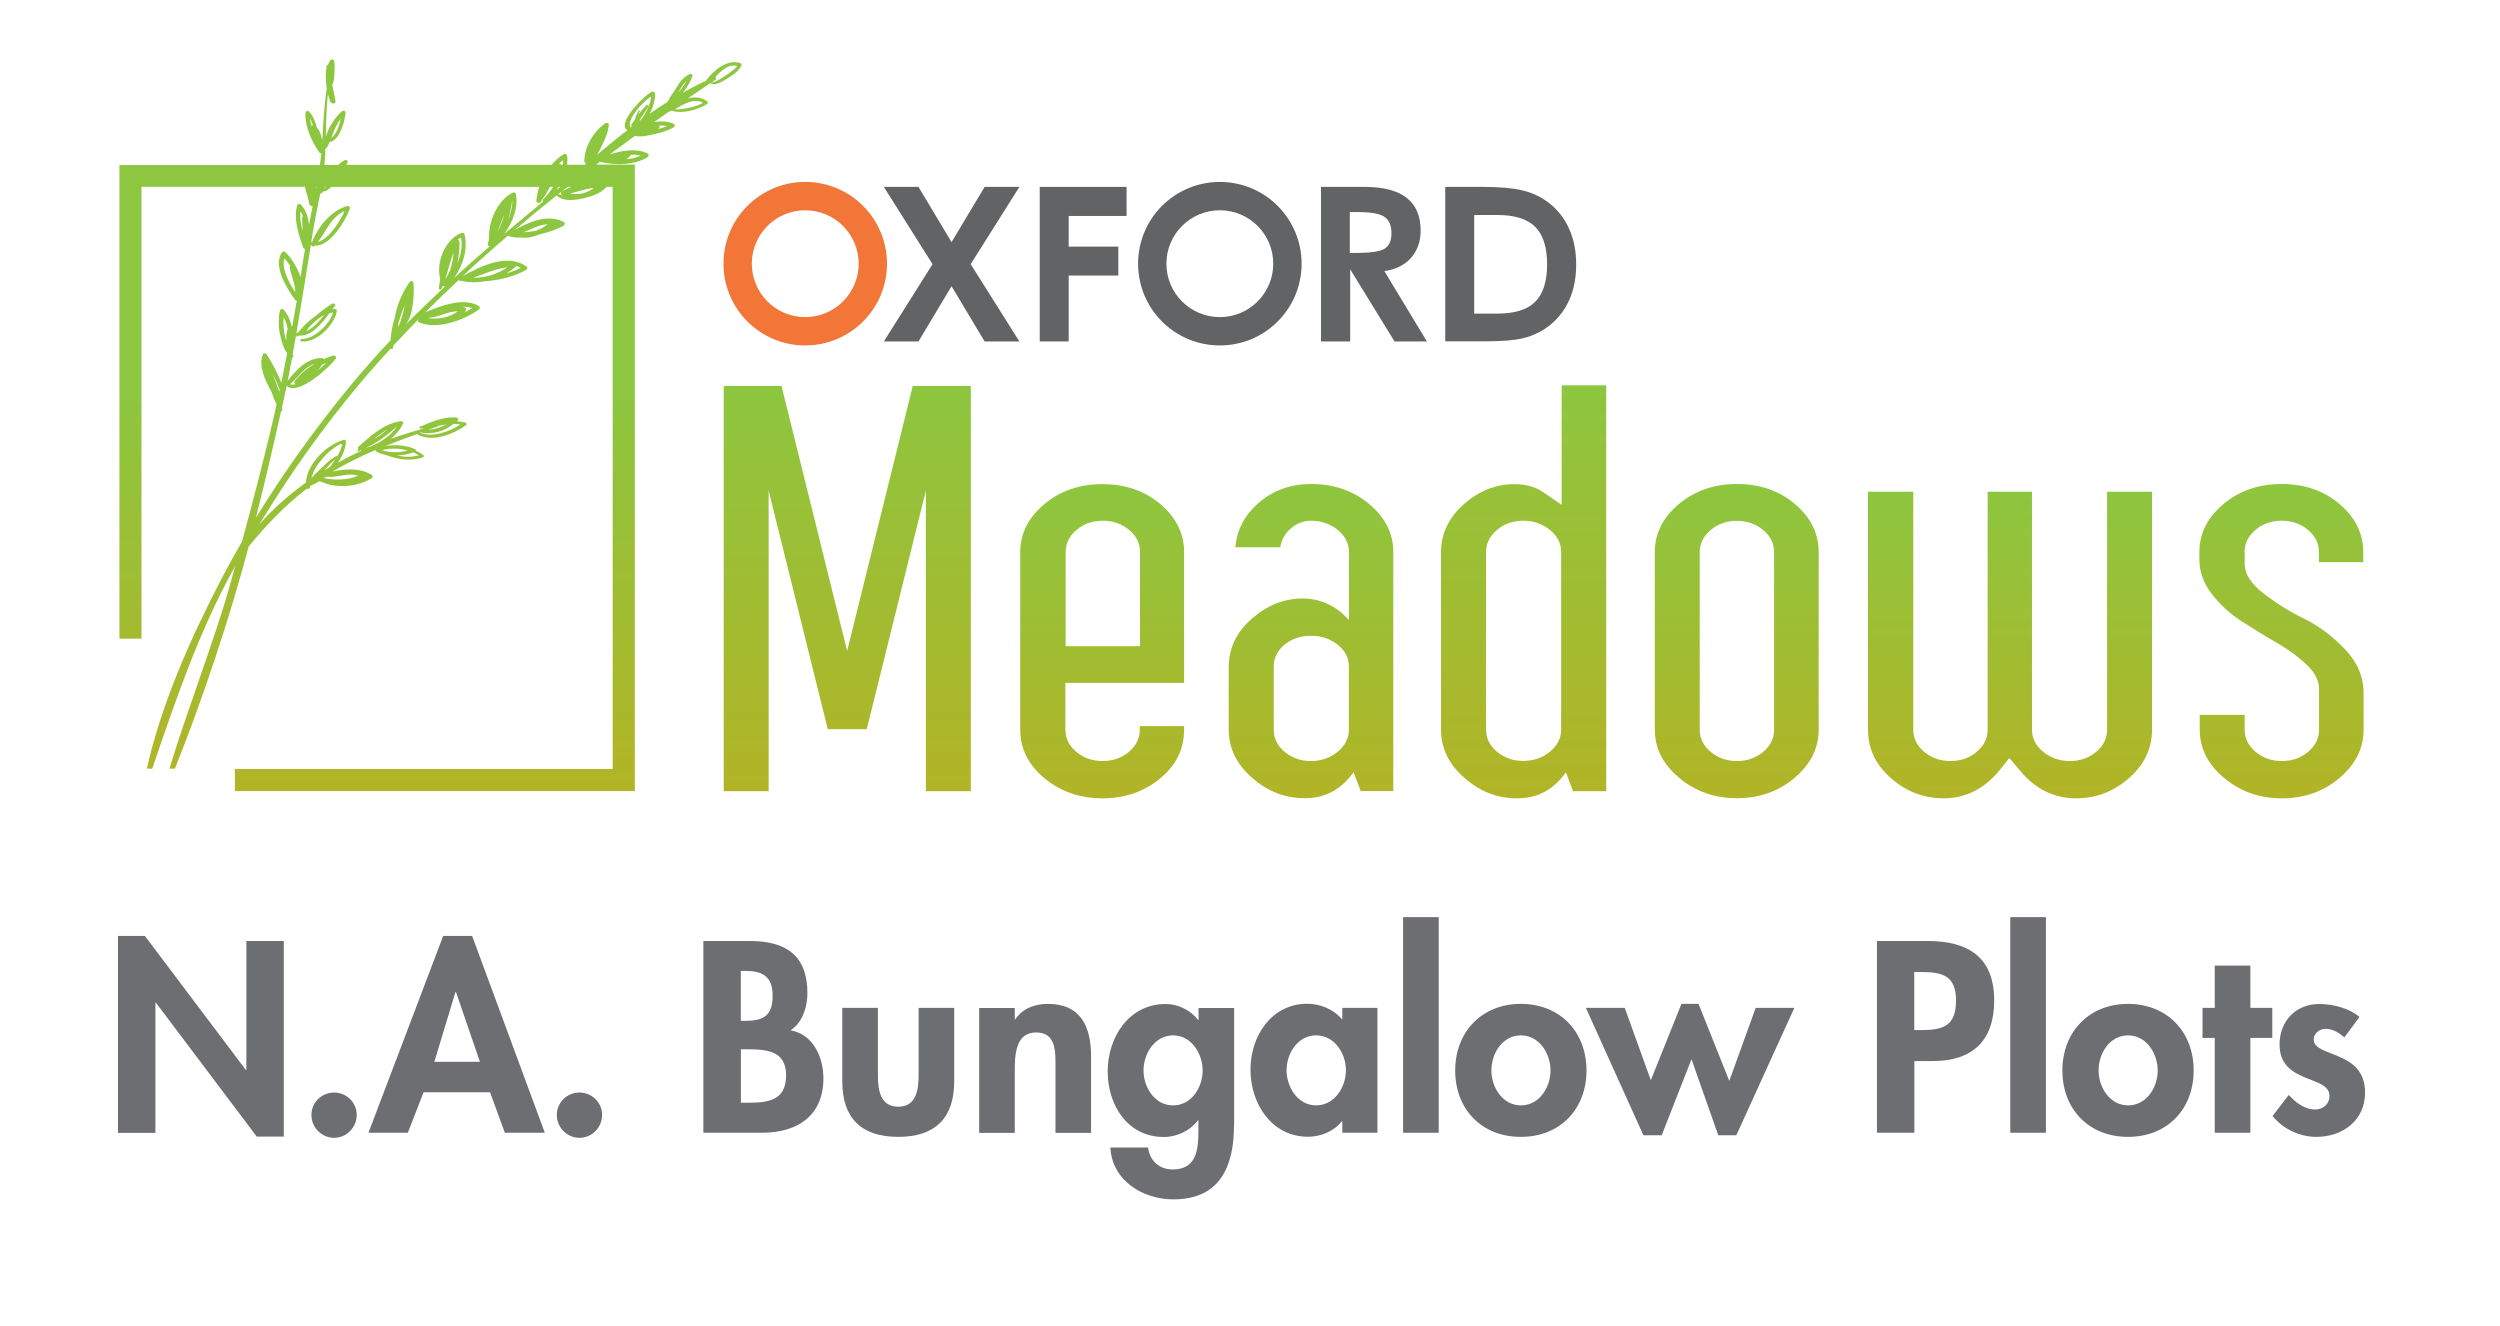 <?xml version="1.0" encoding="UTF-8"?>
<svg id="Layer_2" xmlns="http://www.w3.org/2000/svg" version="1.1" xmlns:xlink="http://www.w3.org/1999/xlink" viewBox="0 0 206.4 109.47">
  <!-- Generator: Adobe Illustrator 29.2.1, SVG Export Plug-In . SVG Version: 2.1.0 Build 116)  -->
  <defs>
    <style>
      .st0 {
        fill: url(#linear-gradient2);
      }

      .st1 {
        fill: url(#linear-gradient1);
      }

      .st2, .st3 {
        fill: #626364;
      }

      .st4 {
        fill: url(#linear-gradient7);
      }

      .st5 {
        fill: url(#linear-gradient4);
      }

      .st6 {
        fill: #f17638;
      }

      .st6, .st3 {
        fill-rule: evenodd;
      }

      .st7 {
        fill: url(#linear-gradient5);
      }

      .st8 {
        fill: url(#linear-gradient3);
      }

      .st9 {
        fill: #6d6e71;
      }

      .st10 {
        fill: url(#linear-gradient6);
      }

      .st11 {
        fill: url(#linear-gradient);
      }
    </style>
    <linearGradient id="linear-gradient" x1="69.94" y1="65.32" x2="69.94" y2="31.86" gradientUnits="userSpaceOnUse">
      <stop offset="0" stop-color="#b2b426"/>
      <stop offset="1" stop-color="#8dc63f"/>
    </linearGradient>
    <linearGradient id="linear-gradient1" x1="91.02" y1="65.9" x2="91.02" y2="39.97" xlink:href="#linear-gradient"/>
    <linearGradient id="linear-gradient2" x1="108.24" y1="65.9" x2="108.24" y2="39.97" xlink:href="#linear-gradient"/>
    <linearGradient id="linear-gradient3" x1="125.8" y1="65.9" x2="125.8" y2="31.81" xlink:href="#linear-gradient"/>
    <linearGradient id="linear-gradient4" x1="143.38" y1="65.9" x2="143.38" y2="39.97" xlink:href="#linear-gradient"/>
    <linearGradient id="linear-gradient5" x1="165.97" y1="65.9" x2="165.97" y2="40.6" xlink:href="#linear-gradient"/>
    <linearGradient id="linear-gradient6" x1="188.37" y1="65.9" x2="188.37" y2="39.97" xlink:href="#linear-gradient"/>
    <linearGradient id="linear-gradient7" x1="35.54" y1="65.2" x2="35.54" y2="32.47" xlink:href="#linear-gradient"/>
  </defs>
  <g>
    <path class="st11" d="M64.52,31.86l5.42,21.88,5.42-21.88h4.79v33.46h-3.71v-24.81l-4.88,19.69h-3.22l-4.88-19.69v24.81h-3.71V31.86h4.79Z"/>
    <path class="st1" d="M97.78,56.38h-9.82v3.86c0,.72.3,1.33.9,1.83.6.51,1.33.76,2.17.76s1.57-.25,2.17-.76c.6-.5.9-1.12.9-1.83v-.29h3.66v.29c0,1.6-.66,2.94-1.98,4.03-1.32,1.09-2.91,1.64-4.76,1.64s-3.45-.55-4.79-1.66c-1.34-1.11-2-2.44-2-4.01v-14.65c0-1.53.66-2.85,1.98-3.96,1.32-1.11,2.92-1.66,4.81-1.66s3.48.55,4.79,1.66c1.3,1.11,1.95,2.43,1.95,3.96v10.8ZM94.12,53.35v-7.77c0-.72-.3-1.33-.9-1.83-.6-.5-1.33-.76-2.17-.76s-1.57.25-2.17.76c-.6.51-.9,1.12-.9,1.83v7.77h6.15Z"/>
    <path class="st0" d="M101.45,55.03c0-1.53.64-2.85,1.91-3.96,1.27-1.11,2.67-1.66,4.2-1.66,2.48,0,3.81,1.8,3.81,1.8v-5.63c0-.72-.31-1.33-.93-1.83-.62-.5-1.35-.76-2.2-.76-.62,0-1.17.21-1.66.63-.49.42-.78.94-.88,1.56h-3.71c.13-1.47.79-2.7,1.98-3.71,1.19-1.01,2.61-1.51,4.27-1.51,1.89,0,3.49.55,4.81,1.66,1.32,1.11,1.98,2.43,1.98,3.96v19.73h-2.69l-.59-1.56c-1.01,1.43-2.34,2.15-4.01,2.15s-3.09-.56-4.37-1.69c-1.29-1.12-1.93-2.45-1.93-3.98v-5.21ZM105.16,60.24c0,.72.3,1.33.9,1.83.6.51,1.33.76,2.17.76s1.58-.25,2.2-.76c.62-.5.93-1.12.93-1.83v-5.21c0-.72-.31-1.32-.93-1.81-.62-.49-1.35-.73-2.2-.73s-1.57.24-2.17.73c-.6.49-.9,1.09-.9,1.81v5.21Z"/>
    <path class="st8" d="M132.61,31.81v33.51h-2.74l-.59-1.56c-1.01,1.43-2.34,2.15-4.01,2.15s-3.09-.56-4.37-1.69c-1.29-1.12-1.93-2.45-1.93-3.98v-14.65c0-1.53.63-2.85,1.88-3.96,1.25-1.11,2.65-1.66,4.18-1.66.91,0,1.69.21,2.34.64l1.56,1.07v-9.87h3.66ZM122.69,45.58v14.65c0,.72.3,1.33.9,1.83.6.51,1.33.76,2.17.76s1.58-.25,2.2-.76c.62-.5.93-1.12.93-1.83v-14.65c0-.72-.31-1.33-.93-1.83-.62-.5-1.35-.76-2.2-.76s-1.57.25-2.17.76c-.6.51-.9,1.12-.9,1.83Z"/>
    <path class="st5" d="M136.62,45.58c0-1.53.66-2.85,1.98-3.96,1.32-1.11,2.92-1.66,4.81-1.66s3.48.55,4.79,1.66c1.3,1.11,1.95,2.43,1.95,3.96v14.65c0,1.53-.66,2.86-1.98,3.98-1.32,1.12-2.91,1.69-4.76,1.69s-3.45-.56-4.79-1.69c-1.34-1.12-2-2.45-2-3.98v-14.65ZM140.33,60.24c0,.72.3,1.33.9,1.83.6.51,1.33.76,2.17.76s1.57-.25,2.17-.76c.6-.5.9-1.12.9-1.83v-14.65c0-.72-.3-1.33-.9-1.83-.6-.5-1.33-.76-2.17-.76s-1.57.25-2.17.76c-.6.51-.9,1.12-.9,1.83v14.65Z"/>
    <path class="st7" d="M157.96,40.6v19.64c0,.72.3,1.33.9,1.83.6.51,1.33.76,2.17.76s1.57-.25,2.17-.76c.6-.5.9-1.12.9-1.83v-19.64h3.66v19.64c0,.72.31,1.33.93,1.83.62.51,1.35.76,2.2.76s1.57-.25,2.17-.76c.6-.5.9-1.12.9-1.83v-19.64h3.71v19.64c0,1.56-.64,2.9-1.91,4.01s-2.72,1.66-4.35,1.66c-1.86,0-3.42-.78-4.69-2.35l-.83-.98-.78.98c-1.27,1.56-2.82,2.35-4.64,2.35-1.63,0-3.08-.55-4.35-1.66s-1.9-2.44-1.9-4.01v-19.64h3.71Z"/>
    <path class="st10" d="M185.32,45.58v.98c0,.81.51,1.62,1.54,2.42,1.03.8,2.15,1.5,3.37,2.1,1.22.6,2.34,1.44,3.37,2.52s1.54,2.28,1.54,3.61v3.03c0,1.53-.66,2.86-1.98,3.98-1.32,1.12-2.91,1.69-4.76,1.69s-3.45-.56-4.79-1.69c-1.34-1.12-2-2.45-2-3.98v-1.22h3.71v1.22c0,.72.3,1.33.9,1.83.6.51,1.33.76,2.17.76s1.57-.25,2.17-.76c.6-.5.9-1.12.9-1.83v-3.37c0-.68-.34-1.35-1.03-2-.68-.65-1.51-1.25-2.47-1.81-.96-.55-1.92-1.14-2.88-1.76-.96-.62-1.78-1.37-2.47-2.25-.68-.88-1.03-1.84-1.03-2.88v-.59c0-1.53.66-2.85,1.98-3.96,1.32-1.11,2.92-1.66,4.81-1.66s3.48.55,4.79,1.66c1.3,1.11,1.95,2.43,1.95,3.96v.83h-3.66v-.83c0-.72-.3-1.33-.9-1.83-.6-.5-1.33-.76-2.17-.76s-1.57.25-2.17.76c-.6.51-.9,1.12-.9,1.83Z"/>
    <g>
      <polygon class="st2" points="76.99 21.81 72.97 15.43 75.83 15.43 78.56 19.99 81.29 15.43 84.16 15.43 80.14 21.81 84.16 28.19 81.29 28.19 78.56 23.63 75.83 28.19 72.97 28.19 76.99 21.81"/>
      <polygon class="st2" points="85.84 28.19 85.84 15.43 93.01 15.43 93.01 17.83 88.23 17.83 88.23 20.36 92.33 20.36 92.33 22.75 88.23 22.75 88.23 28.19 85.84 28.19"/>
      <path class="st2" d="M111.44,20.88h.73c1.1-.01,1.83-.13,2.18-.37.35-.24.53-.66.53-1.26,0-.63-.19-1.07-.57-1.34-.38-.26-1.09-.4-2.14-.4h-.73v3.36ZM117.8,28.19h-2.67l-3.66-5.96v5.96h-2.41v-12.76h3.59c1.55,0,2.71.3,3.48.9.77.6,1.16,1.5,1.16,2.71,0,1.84-1.18,3.11-3,3.34l3.51,5.8Z"/>
      <path class="st2" d="M119.32,28.19v-12.76h3.14c1.37,0,2.45.1,3.24.29.79.19,1.48.51,2.08.96.77.57,1.36,1.3,1.75,2.17.4.87.6,1.87.6,2.99s-.2,2.13-.61,3.01c-.41.87-1,1.6-1.78,2.16-.58.42-1.23.72-1.94.9-.71.18-1.75.27-3.12.27h-3.36ZM121.71,25.89h1.92c1.43,0,2.47-.32,3.12-.98.65-.65.98-1.68.98-3.09s-.33-2.43-.98-3.09c-.65-.65-1.7-.98-3.12-.98h-1.92v8.13Z"/>
      <path class="st6" d="M66.48,17.36c2.44,0,4.41,1.98,4.41,4.41s-1.97,4.41-4.41,4.41-4.41-1.97-4.41-4.41,1.98-4.41,4.41-4.41M66.48,15.02c3.73,0,6.75,3.02,6.75,6.75s-3.02,6.75-6.75,6.75-6.75-3.02-6.75-6.75,3.02-6.75,6.75-6.75Z"/>
      <path class="st3" d="M100.71,17.36c2.44,0,4.41,1.98,4.41,4.41s-1.97,4.41-4.41,4.41-4.41-1.97-4.41-4.41,1.98-4.41,4.41-4.41M100.71,15.02c3.73,0,6.75,3.02,6.75,6.75s-3.02,6.75-6.75,6.75-6.75-3.02-6.75-6.75,3.02-6.75,6.75-6.75Z"/>
    </g>
    <path class="st4" d="M61.14,5.23c-1.05-.43-2.3.63-2.87,1.45-.64.29-1.27.62-1.89.97.34-.42.62-.88.79-1.37.04-.12-.12-.21-.23-.16-.5.23-.82.64-1.08,1.09-.23.39-.55.78-.73,1.19-.51.32-1.01.65-1.5.99.32-.58.49-1.2.44-1.68-.01-.12-.13-.18-.25-.13-.56.21-2.98,2.63-2.02,3.17-.1.08-.2.16-.31.24-.01,0-.02,0-.04.01-.05.01-.07.04-.08.08-.7.55-1.39,1.12-2.07,1.7.13-.22.24-.44.34-.65.29-.58.59-1.2.62-1.85,0-.14-.17-.17-.27-.11-1.01.71-1.73,1.93-1.75,3.14,0,.1.07.15.16.17-.02.02-.04.04-.07.06-.02.02-.02.04-.02.06h-1.49c.03-.25.04-.49,0-.72-.02-.12-.16-.23-.28-.15-.38.24-.72.54-1.01.88h-16.94c.04-.08.08-.14.1-.18.08-.12-.09-.29-.23-.21-.2.12-.38.25-.55.4h-1.13c.03-.29.06-.59.07-.89,0-.15,0-.3.01-.45.03,0,.06-.01.08-.04.12-.15.2-.33.27-.51.88-.15,1.27-1.81,1.32-2.43.01-.14-.19-.2-.29-.12-.56.47-1.1,1.3-1.34,2.11.02-1.18.05-2.35.17-3.52.06.21.12.42.2.63.08.2.46.2.43-.04-.06-.43-.18-.88-.27-1.34.25-.44.2-1.77.17-1.95-.02-.16-.23-.23-.33-.09-.08.12-.14.25-.19.37-.06,0-.11.05-.13.13,0,.02,0,.03,0,.05,0,0,0,0,0,0v.02c-.07.51-.07,1.03,0,1.55,0,.05,0,.11.01.16,0,.01.01.02.02.03-.22,1.41-.29,2.84-.37,4.27,0,0,0-.02-.02-.02,0,0,0,0,0,0-.07-.38-.18-.75-.43-1-.03-.11-.05-.2-.07-.26-.13-.38-.28-.79-.59-1.08-.11-.1-.27-.03-.28.1-.06,1.13.48,2.33,1.14,3.28.05.07.11.09.17.09-.03.32-.08.64-.12.96H9.86v39.1h1.82V15.42h13.49c.06.25.12.5.21.74.06.24.11.48.17.71.03.11.14.16.25.15,0,.02,0,.04,0,.06-.1.5-.2,1-.29,1.49-.05-.61-.24-1.21-.67-1.68-.1-.1-.27-.05-.3.07-.33,1.12.11,2.38.49,3.47.03.08.09.12.15.13-.12.78-.25,1.55-.37,2.32-.26-.8-.76-1.59-1.24-2.06-.09-.09-.25-.07-.31.03-.71,1.14.38,2.9,1.09,3.89.04.05.09.08.15.09-.12.72-.25,1.45-.38,2.17,0,0,0-.01,0-.01,0-.04-.02-.07-.05-.09-.11-.49-.32-.95-.64-1.33-.09-.11-.29-.05-.32.07-.14.69-.13,1.41.04,2.11.1.44.25,1.01.56,1.42-.16.82-.32,1.63-.49,2.44-.32-.92-1.04-2.12-1.21-2.36-.06-.09-.25-.13-.3,0-.4.94.16,2.11.71,3.12.12.35.25.69.41,1.02-.06.28-.12.56-.18.84-.82,3.51-1.72,7-2.67,10.48-.56.97-1.1,1.94-1.62,2.93-2.59,4.98-4.99,10.32-6.24,15.82h.45c1.9-5.55,3.74-11.02,6.58-16.24.08-.15.17-.31.26-.46-.16.57-.31,1.13-.47,1.7-1.25,4.42-3.55,10.35-4.95,15h.45c2.24-5.55,4.62-12.75,6.09-18.34,1.44-1.75,2.99-3.39,4.81-4.78.09.06.26,0,.26-.12,0-.03,0-.05,0-.08.03-.02.06-.05.1-.07.22-.08.44-.2.66-.34.07.02.14.04.22.06,1.23.59,3.12.37,4.14-.35.09-.06.04-.19-.04-.24-.92-.57-2.15-.52-3.25-.26,1.15-.68,2.35-1.26,3.57-1.79,0,.05.03.1.08.13.24.14.52.23.81.29.96.38,2.06.52,3.02.19.07-.03.13-.12.05-.18-.18-.14-.39-.26-.61-.36,0-.05-.02-.1-.07-.13-.74-.35-1.65-.39-2.46-.27.86-.35,1.73-.67,2.61-.98,1.21.75,3.09-.03,4.05-.74.08-.06.03-.19-.07-.22-.23-.05-.46-.08-.69-.1.03-.03.06-.06.09-.09.08-.09-.04-.21-.14-.22-1.07-.1-2.09.38-3.02.77-.09.04-.02.16.07.14.09-.02.18-.04.27-.06-.1.04-.19.09-.29.14,0,0,0,0-.01.01-.11.03-.23.06-.34.09-.05-.01-.09,0-.12.03-.65.19-1.3.4-1.95.63.45-.38.81-.82,1-1.28.04-.11-.09-.19-.19-.17-1.43.21-2.49,1.23-3.49,2.1-.07.06-.05.17,0,.23-.03.02-.05.05-.08.07-.05.05.02.14.09.1.06-.04.11-.08.16-.12,0,.03.02.05.04.07-.65.3-1.29.63-1.91.97.4-.59.66-1.22.66-1.76,0-.08-.09-.14-.17-.12-1.42.39-3.08,2.02-3.13,3.53-1.43,1.02-2.73,2.17-3.85,3.46,2.49-4.12,5.3-8.09,8.42-11.78.78-.93,1.59-1.84,2.42-2.74.04.06.16.07.18-.02.01-.07.03-.15.04-.22.68-.73,1.36-1.45,2.06-2.17.01,0,.03.01.04.02-.09.04-.12.17-.01.21,1.54.68,3.79-.2,4.99-1.06.11-.08.06-.24-.05-.3-1.29-.7-3.05-.01-4.38.54.9-.91,1.83-1.8,2.77-2.68.01.04.04.08.1.09.04,0,.09,0,.14.01,0,0,0,0,.01,0,.63.14,1.28.14,1.92.02,1.2-.09,2.4-.39,3.38-.94.09-.05.13-.19.03-.26-1.55-1.18-3.87,0-5.28.78,1.22-1.14,2.47-2.25,3.74-3.34.32.14.7.17,1.08.15.5.06,1.04-.05,1.53-.26.69-.16,1.37-.38,1.98-.71.13-.07.14-.26,0-.33-1.36-.67-2.86.03-4.03.68,1.14-.97,2.3-1.93,3.48-2.87,0,.02,0,.03.02.05.5.47,1.45.36,2.06.23.74-.16,1.55-.43,2.04-.98,0,0,0,0,0,0h.49v48.07h-31.19v1.82h33.02V13.59h-3.18c.1-.07.19-.15.29-.23,1.31.3,2.83.29,3.94-.38.11-.07.14-.24,0-.31-.92-.45-2-.25-2.97.03-.04.01-.08.02-.13.03.69-.51,1.38-1.02,2.07-1.52.37.11.86.02,1.2-.05.67-.13,1.41-.32,1.99-.65.1-.06.13-.23,0-.29-.52-.21-1.09-.24-1.62-.14.4-.28.79-.56,1.19-.84.09-.03.17-.07.25-.11.9.32,2.26-.1,2.94-.55.09-.06.08-.16,0-.22-.5-.36-1.05-.38-1.6-.23.62-.43,1.25-.86,1.88-1.28,0,.01.01.02.02.03.41.23,1.01-.19,1.33-.38.46-.28,1-.62,1.21-1.12.02-.05-.02-.14-.08-.16ZM27.51,10.95c.17-.41.36-.81.63-1.15-.12.56-.38,1.31-.78,1.57.05-.14.09-.28.15-.42ZM25.73,10.43c-.07-.22-.11-.44-.14-.66.1.17.17.36.24.56-.05.02-.09.05-.1.1ZM24.94,17.99c.01.36.03.71.04,1.07-.15-.54-.23-1.09-.17-1.62.09.14.16.29.22.45-.05,0-.1.04-.1.11ZM23.48,21.32c.18.21.35.43.49.67-.03.02-.06.04-.05.09.11.69.47,1.36.46,2.05-.54-.82-1.16-1.97-.9-2.81ZM36.13,35.21s.04-.02.04-.04c.22-.05.44-.1.66-.12-.43.24-.94.4-1.44.42.24-.08.49-.17.73-.25ZM34.71,35.7c.92.22,2.02-.11,2.73-.7.19,0,.38.02.57.05-.87.57-2.33,1.12-3.35.67.02,0,.03-.01.05-.02ZM34.59,37.59c-.59.16-1.22.15-1.83.02.48-.02.95-.11,1.36-.26.17.07.32.15.47.24ZM32.53,37.04s.03,0,.04,0c.37,0,.74.06,1.1.16-.67.17-1.49.2-2.14-.04.31-.08.65-.13,1-.12ZM32.01,35.46c-.37.29-.76.57-1.17.81.37-.3.75-.59,1.17-.81ZM32.78,35.2c-.51.81-1.61,1.53-2.59,1.77.98-.41,1.82-1.09,2.59-1.77ZM29.56,39.27c-.84.38-1.92.39-2.87.2,0,0,.02-.02.03-.02.12-.04.25-.08.38-.12.01.03.04.05.08.05.8,0,1.61-.36,2.39-.11ZM27.26,38.53c-.16.1-.32.2-.48.29.28-.31.57-.64.9-.9-.13.2-.27.41-.42.6ZM26.63,37.85c.26-.29.53-.57.85-.8.07-.05.89-.69.75-.23-.08.25-.2.52-.35.8,0,0-.01,0-.02,0-.5.2-.89.6-1.25.96-.28.27-.63.57-.91.89.17-.6.51-1.15.94-1.62ZM38.98,25.43c-.2.13-.42.25-.65.37.04-.05.09-.09.13-.14.08-.1-.01-.27-.14-.3-.09-.02-.17-.02-.26-.03.32-.02.64.01.92.1ZM37.81,25.7c-.62.48-1.7.73-2.52.54.86,0,1.65-.55,2.52-.54ZM42.64,21.96s0,0,0,0c.12.04.24.09.35.16-.38.19-.77.34-1.18.45.3-.18.58-.38.83-.61ZM41.9,22.06c-.69.48-1.56.8-2.44.86-.08,0-.15,0-.23.01-.05,0-.1,0-.16,0,.93-.33,1.83-.73,2.83-.87ZM45.22,18.52c-.26.19-.58.38-.92.51-.04,0-.07.02-.11.03-.33.07-.66.1-.98.12.66-.25,1.31-.66,2.01-.66ZM46.49,13.22c0,.13-.01.25-.03.38h-.13c-.04-.05-.11-.09-.18-.09.11-.1.22-.2.34-.29ZM44.96,15.42h0s-.01.02-.02.03c0-.01.01-.02.01-.03ZM26.83,15.42h.1c-.06.04-.11.08-.17.1.02-.03.05-.07.07-.1ZM26.13,15.42c-.01.05-.02.11-.03.16,0-.05-.02-.11-.02-.16h.05ZM23.64,28.12c-.06-.14-.1-.29-.13-.45-.1-.49-.14-.99-.09-1.48.16.29.27.62.33.97-.1.32-.14.64-.1.96ZM22.5,30.85c.26.51.5,1.04.58,1.35,0,.05-.02.09-.03.14-.16-.5-.34-1-.55-1.49ZM32.91,26.92s-.03,0-.05.01c0-.07.01-.14.02-.21.15-.52.32-1.03.54-1.52-.12.59-.27,1.18-.51,1.72ZM36.77,23.04c.23-.72.37-1.46.68-2.15-.07.76-.25,1.54-.68,2.15ZM44.84,16.49c-.05.05-.04.11,0,.15-.36.3-.72.61-1.08.9-.71.59-1.42,1.18-2.13,1.77.71-.97,1.18-2.19.96-3.3-.02-.11-.17-.15-.26-.1-.11.05-.22.12-.32.19-.01,0-.03.01-.04.02-1.04.74-1.68,2.37-1.59,3.61-.04.15-.08.3-.11.44-.02.1.08.17.17.16-1,.86-1.99,1.74-2.96,2.62.75-1.02,1.18-2.44.86-3.62-.03-.1-.15-.13-.24-.1-1.34.51-2.12,2.41-1.76,3.8-.04.25-.08.49-.11.73-.01.12.16.21.22.09.04-.09.08-.18.12-.26.04.04.1.06.16.07-1.09,1.02-2.16,2.05-3.21,3.11.65-.83.69-2.75.61-3.42-.02-.15-.21-.2-.3-.08-.64.88-1.05,1.92-1.25,2.99-.18.6-.3,1.22-.34,1.84-1.12,1.19-2.21,2.41-3.26,3.68-2.86,3.47-5.51,7.14-7.85,10.96.74-2.93,1.42-5.86,2.07-8.77.06,0,.13-.05.11-.12-.01-.05-.03-.1-.04-.15,0-.03.01-.06.02-.1.13-.58.26-1.16.38-1.74.94.89,3.65-1.65,4.05-2.25.08-.12-.06-.29-.21-.25-.27.08-.53.18-.78.29-.04-.05-.09-.09-.17-.09-1.22-.01-2.15,1.02-2.81,1.88.13-.64.25-1.28.37-1.92.07,0,.13-.06.1-.13-.02-.04-.04-.09-.06-.13.1-.54.2-1.08.29-1.63,0,0,.02.01.03.02,0,0-.01.02-.02.02-.04.06.05.15.11.11.04-.02.08-.05.12-.08,1.01.1,1.89-1,2.51-1.85.09-.02.19-.04.29-.05-.23.94-1.56,2.21-2.59,2.18-.15,0-.14.2,0,.21,1.27.14,2.79-1.46,2.91-2.54,0-.07-.08-.14-.15-.14-.07,0-.15,0-.22.02.07-.1.15-.2.21-.28.09-.11-.09-.24-.2-.19-.18.08-.85.55-1.44,1.06-.56.38-1.05.88-1.4,1.35-.02,0-.03,0-.05,0-.04,0-.07,0-.09.01.42-2.43.81-4.86,1.2-7.3,0,0,.01.02.03.02-.03.12.15.21.24.12.02-.01.03-.03.04-.05,1.29.14,2.65-2.24,2.91-3.07.03-.11-.09-.22-.21-.19-1.32.34-2.47,1.76-2.91,2.97,0,0,0,0,0,0-.03,0-.05,0-.07,0,.04-.28.09-.55.13-.83.17-1.06.41-2.11.61-3.17.07,0,.14-.04.18-.09.02-.02.04-.06.05-.08.22,0,.45-.15.68-.38h17.17c-.12.38-.2.76-.24,1.14-.02.2.28.24.37.1.08-.12.15-.24.22-.36.02,0,.04-.01.05-.03.17-.28.32-.57.48-.85h.27c-.26.4-.57.76-.86,1.07ZM41.06,19.16c.2-.48.37-.98.57-1.46-.13.51-.32,1.01-.57,1.46ZM41.95,18.13c.17-.53.27-1.08.34-1.62.02.54-.11,1.09-.34,1.62ZM37.8,19.79c.08-.07.17-.13.26-.18.14.67-.01,1.38-.25,2.01,0,.02-.02.05-.04.09.12-.57.16-1.17.17-1.73,0-.1-.06-.16-.14-.19ZM24.39,31.71c-.17.05-.32.06-.44.02.63-.57,1.19-1.43,2.04-1.71-.65.38-1.22.87-1.66,1.44-.06.08-.02.18.06.24ZM26.28,30.54c.11-.14.22-.28.31-.43.12-.06.24-.12.36-.17-.19.19-.42.4-.67.61ZM25.33,27.33c.03-.13.15-.28.3-.43.1-.09.19-.19.29-.28.13-.12.25-.22.34-.29.16-.12.33-.24.51-.33-.4.52-.91,1.07-1.43,1.32ZM26.24,19.98c.72-.9,1.06-2.04,2.21-2.56-.37.84-1.31,2.34-2.21,2.56ZM45.94,15.69c.06-.08.11-.18.17-.27h.14c-.1.09-.21.18-.31.27ZM46.4,16.11s.05.02.08.04c-.13-.03-.25-.07-.37-.12,0,0-.01,0-.02,0,.26-.21.53-.4.79-.61h.3c-.28.12-.55.25-.78.38-.12.07-.13.24,0,.31ZM47.07,15.98c.65-.15,1.26-.41,1.94-.46-.49.42-1.27.6-1.94.46ZM52.08,12.78c.28-.02.55,0,.82.07-.38.17-.77.26-1.17.29.14-.1.27-.22.36-.36ZM52.88,9.93s-.05.03-.07.05c0,0,0,0,0-.01.02-.03.01-.07,0-.09.24-.35.49-.7.72-1.07.06-.1-.09-.19-.17-.12h0c-.24.24-.46.51-.67.79h0c.04-.1.08-.2.13-.29.03-.06-.07-.12-.1-.06-.1.18-.16.38-.27.55-.02.03,0,.07.03.09-.12.17-.23.34-.35.51-.04.07-.02.13.02.18-.03.02-.06.04-.09.07-.37-.63.97-2.09,1.69-2.57-.03.61-.38,1.36-.87,1.97ZM54.34,10.39c.24-.03.49-.03.73.02-.25.11-.51.19-.78.26.05-.03.09-.06.14-.09.09-.07,0-.19-.09-.19ZM56.67,6.67c-.18.35-.41.68-.67.99.19-.35.38-.71.67-.99ZM58.05,8.49c-.35.2-.76.32-1.16.41-.35.07-.79.16-1.18.12.75-.41,1.51-.96,2.34-.53ZM60.55,5.76c-.22.19-.45.36-.69.51-.23.14-.79.54-1.1.53.11-.07.21-.15.32-.22.1-.07.05-.18-.04-.21.47-.48.96-.99,1.62-.96.38.02.07.2-.11.35Z"/>
  </g>
  <g>
    <path class="st9" d="M9.73,77.27h2.23l8.34,11.07h.04v-10.65h3.09v16.15h-2.23l-8.33-11.06h-.04v10.75h-3.09v-16.25Z"/>
    <path class="st9" d="M29.45,92.05c0,1.03-.84,1.89-1.87,1.89s-1.87-.86-1.87-1.89.84-1.85,1.87-1.85,1.87.82,1.87,1.85Z"/>
    <path class="st9" d="M34.97,90.18l-1.3,3.34h-3.25l6.17-16.25h2.39l6,16.25h-3.3l-1.22-3.34h-5.5ZM37.64,81.91h-.04l-1.74,5.75h3.76l-1.97-5.75Z"/>
    <path class="st9" d="M49.71,92.05c0,1.03-.84,1.89-1.87,1.89s-1.87-.86-1.87-1.89.84-1.85,1.87-1.85,1.87.82,1.87,1.85Z"/>
    <path class="st9" d="M58.07,77.69h3.84c2.94,0,4.75,1.16,4.75,4.3,0,1.13-.4,2.44-1.39,3.07,1.87.34,2.71,2.22,2.71,3.97,0,3.11-2.18,4.49-5.06,4.49h-4.85v-15.83ZM61.16,84.28h.38c1.51,0,2.25-.44,2.25-2.08s-.92-2.04-2.23-2.04h-.4v4.12ZM61.16,91.04h.65c1.66,0,3.09-.21,3.09-2.27s-1.68-2.14-3.23-2.14h-.5v4.41Z"/>
    <path class="st9" d="M72.48,83.21v5.58c0,1.18.19,2.58,1.68,2.58s1.68-1.41,1.68-2.58v-5.58h2.94v6.07c0,3-1.55,4.58-4.62,4.58s-4.62-1.57-4.62-4.58v-6.07h2.94Z"/>
    <path class="st9" d="M83.78,84.16h.04c.61-.92,1.64-1.28,2.69-1.28,2.77,0,3.57,1.95,3.57,4.35v6.3h-2.94v-5.46c0-1.24.06-2.83-1.6-2.83-1.74,0-1.76,1.95-1.76,3.19v5.1h-2.94v-10.31h2.94v.94Z"/>
    <path class="st9" d="M101.88,92.89c0,3.36-1.13,6.13-5,6.13-2.52,0-5.06-1.53-5.21-4.28h3.11c.15,1.09.92,1.81,2.04,1.81,2.08,0,2.12-1.83,2.12-3.38v-.67h-.04c-.63.84-1.72,1.37-2.81,1.37-3.02,0-4.64-2.65-4.64-5.42s1.72-5.56,4.79-5.56c1.03,0,2.08.52,2.67,1.32h.04v-.99h2.94v9.68ZM99.29,88.38c0-1.38-.92-2.9-2.44-2.9s-2.44,1.51-2.44,2.9.92,2.88,2.44,2.88,2.44-1.49,2.44-2.88Z"/>
    <path class="st9" d="M113.72,93.52h-2.9v-.95h-.04c-.63.82-1.72,1.28-2.79,1.28-3.02,0-4.75-2.75-4.75-5.54s1.74-5.44,4.7-5.44c1.07,0,2.16.46,2.88,1.3v-.96h2.9v10.31ZM111.12,88.36c0-1.39-.94-2.88-2.46-2.88s-2.44,1.49-2.44,2.88.92,2.9,2.44,2.9,2.46-1.51,2.46-2.9Z"/>
    <path class="st9" d="M118.78,93.52h-2.94v-17.8h2.94v17.8Z"/>
    <path class="st9" d="M130.98,88.38c0,3.19-2.18,5.48-5.42,5.48s-5.42-2.29-5.42-5.48,2.2-5.5,5.42-5.5,5.42,2.29,5.42,5.5ZM123.13,88.38c0,1.39.92,2.88,2.44,2.88s2.44-1.49,2.44-2.88-.92-2.9-2.44-2.9-2.44,1.47-2.44,2.9Z"/>
    <path class="st9" d="M136.3,89.16l2.52-6.28h1.41l2.54,6.36,2.18-6.03h3.19l-4.79,10.52h-1.49l-2.21-6.28-2.46,6.28h-1.51l-4.75-10.52h3.21l2.14,5.94Z"/>
    <path class="st9" d="M158.05,93.52h-3.09v-15.83h4.2c3.32,0,5.48,1.32,5.48,4.91,0,3.36-1.83,5-5.06,5h-1.53v5.92ZM158.05,85.04h.63c1.83,0,2.81-.4,2.81-2.46s-1.18-2.33-2.9-2.33h-.55v4.79Z"/>
    <path class="st9" d="M168.91,93.52h-2.94v-17.8h2.94v17.8Z"/>
    <path class="st9" d="M181.11,88.38c0,3.19-2.18,5.48-5.42,5.48s-5.42-2.29-5.42-5.48,2.21-5.5,5.42-5.5,5.42,2.29,5.42,5.5ZM173.26,88.38c0,1.39.92,2.88,2.44,2.88s2.44-1.49,2.44-2.88-.92-2.9-2.44-2.9-2.44,1.47-2.44,2.9Z"/>
    <path class="st9" d="M185.79,93.52h-2.94v-7.83h-1.01v-2.48h1.01v-3.49h2.94v3.49h1.81v2.48h-1.81v7.83Z"/>
    <path class="st9" d="M193.54,85.65c-.42-.4-.97-.71-1.55-.71-.48,0-.97.38-.97.88,0,.76,1.07.96,2.12,1.43,1.07.46,2.12,1.18,2.12,2.96,0,2.29-1.85,3.65-4.01,3.65-1.39,0-2.73-.63-3.63-1.72l1.34-1.74c.57.63,1.32,1.2,2.18,1.2.65,0,1.18-.44,1.18-1.11,0-.9-1.03-1.11-2.06-1.55-1.03-.44-2.06-1.05-2.06-2.71,0-1.93,1.34-3.34,3.28-3.34,1.09,0,2.48.34,3.32,1.07l-1.26,1.7Z"/>
  </g>
</svg>